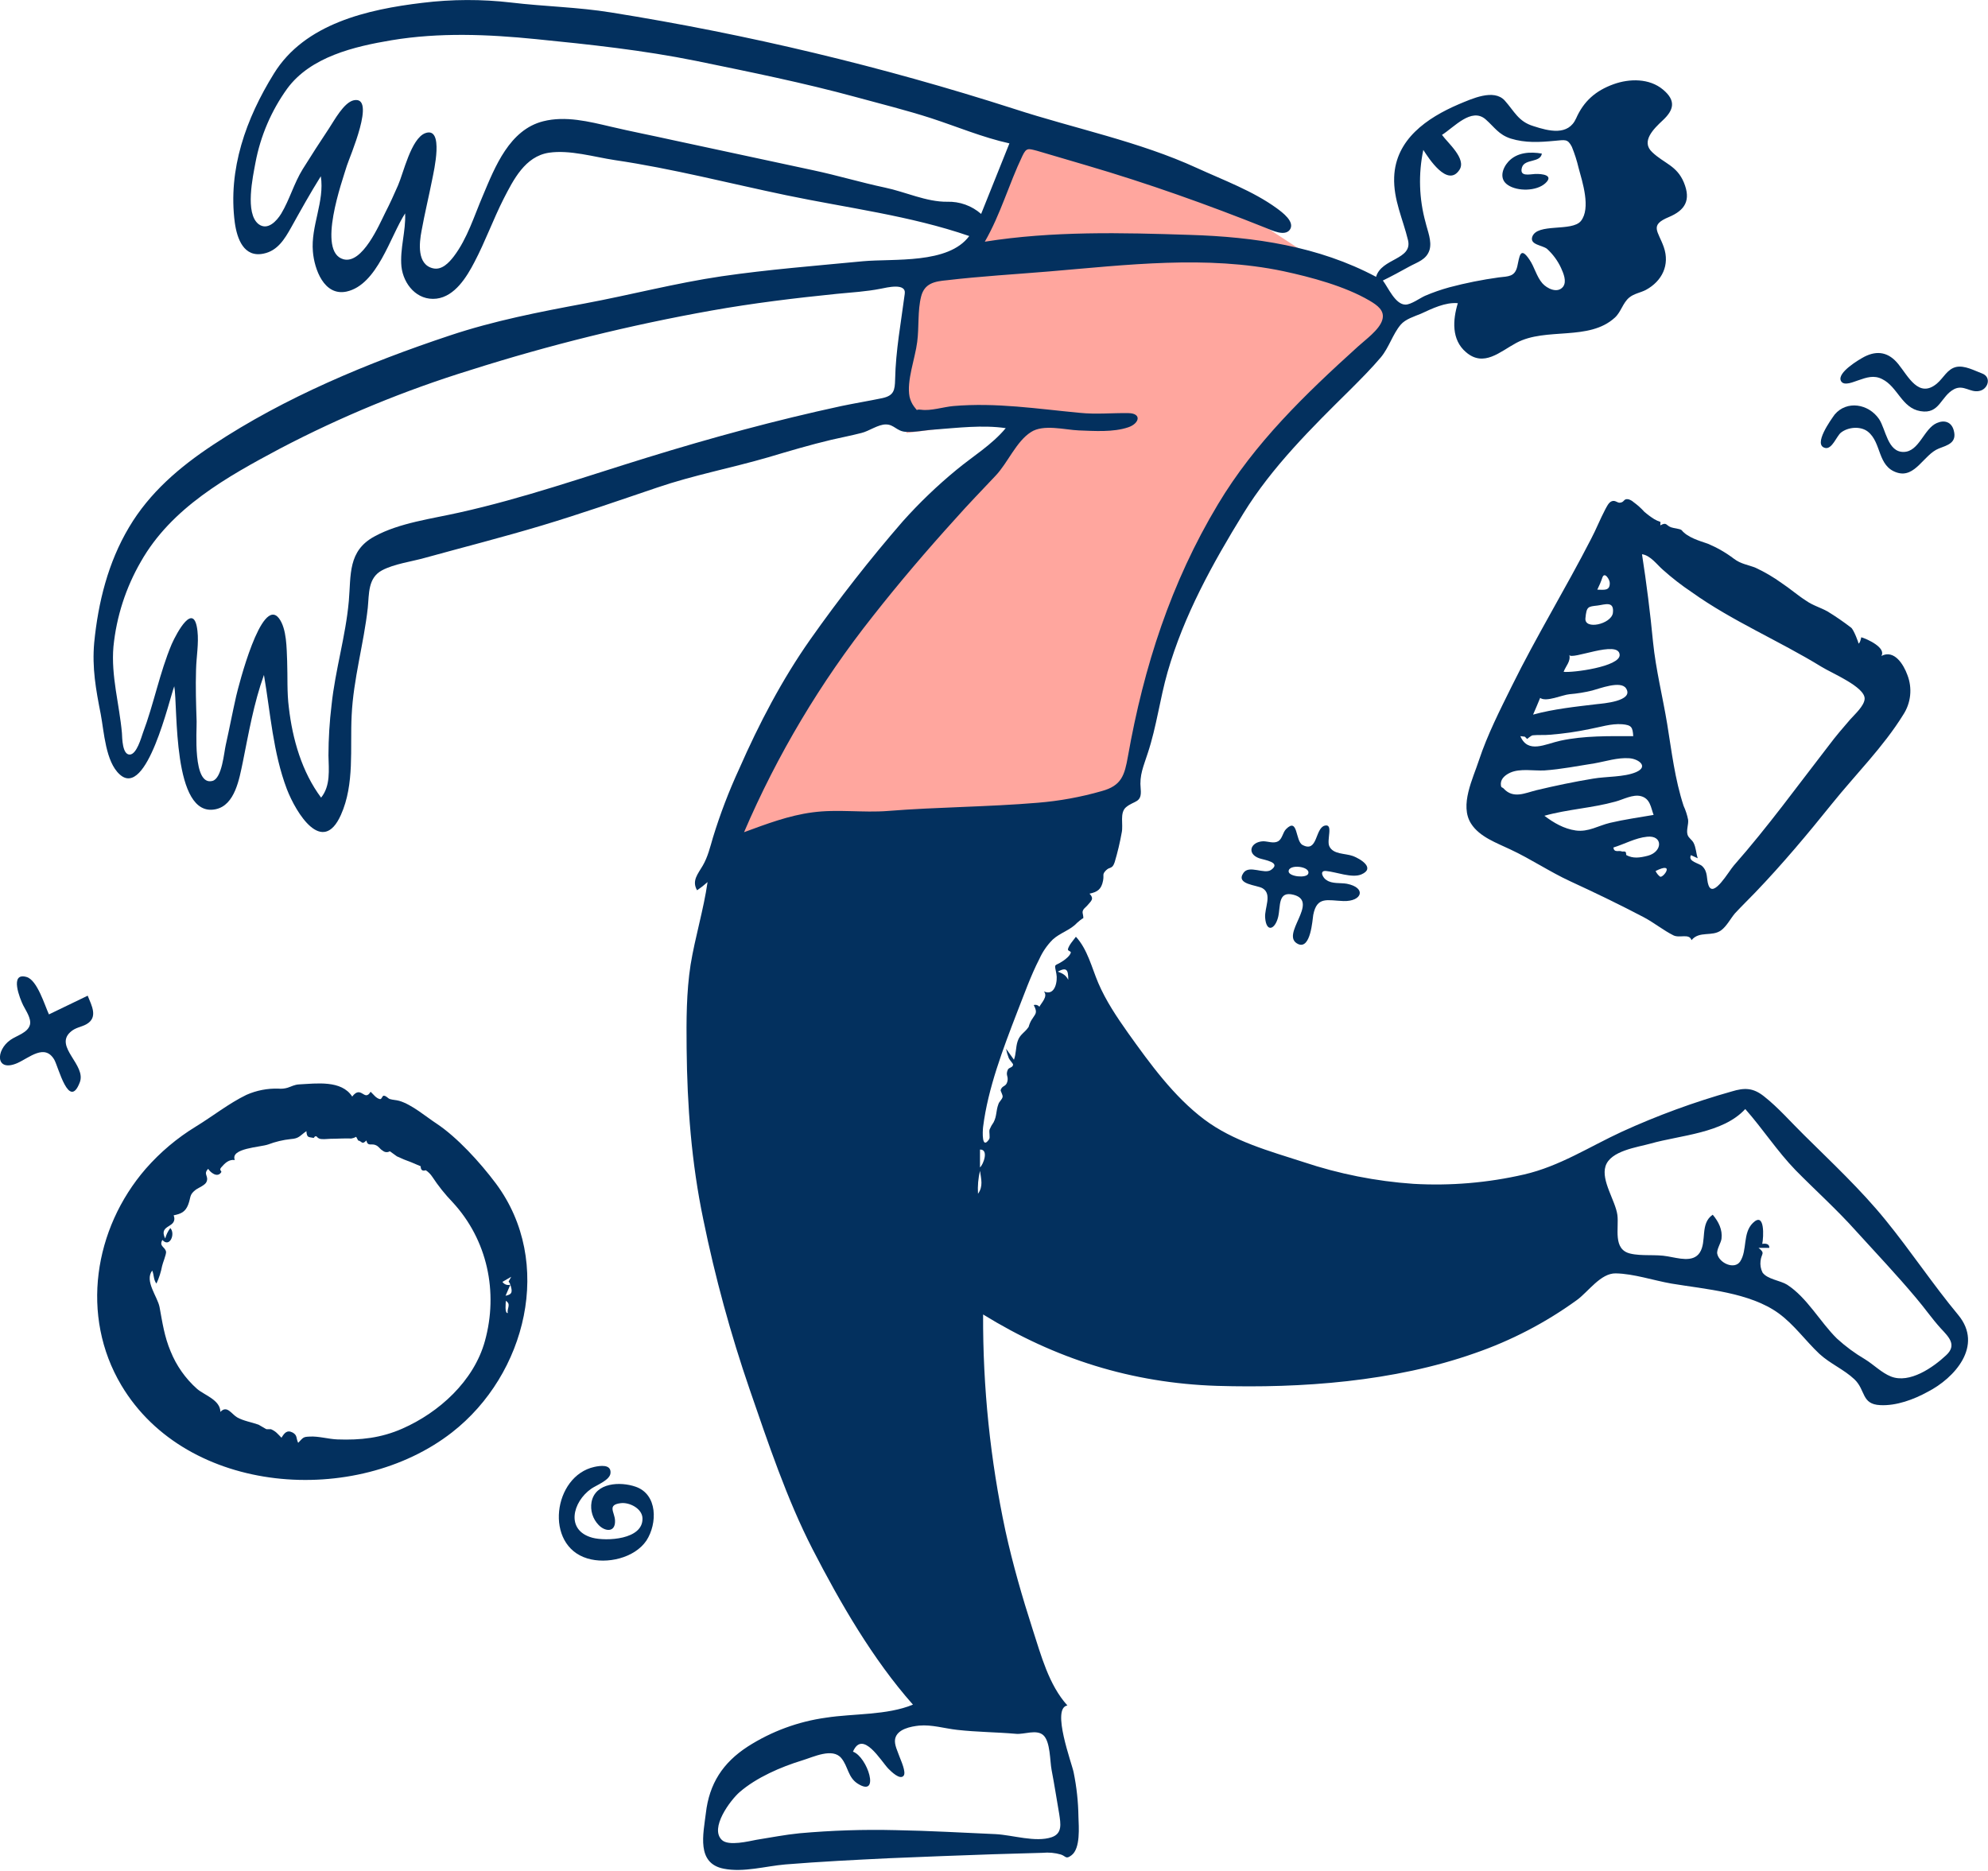 <svg xmlns="http://www.w3.org/2000/svg" width="425" height="400" viewBox="0 0 425 400" fill="none"><g clip-path="url(#clip0_290_2573)"><path fill-rule="evenodd" clip-rule="evenodd" d="M220.33 24.717L214.705 39.619C213.496 42.769 212.286 45.98 211.137 49.13C210.713 50.281 210.471 51.432 209.625 52.219C207.689 54.037 204.181 55.248 201.883 56.52C200.311 57.369 198.738 58.277 197.226 59.125C196.44 59.549 194.625 60.155 194.081 60.882C193.476 61.73 193.779 63.184 193.779 64.335V92.565C201.823 91.535 209.927 90.566 217.971 89.536C207.205 101.954 196.5 114.373 185.735 126.792C183.074 129.881 179.868 132.789 177.872 136.363C173.699 143.935 169.586 151.568 165.413 159.201L153.801 180.464L188.577 179.01C197.589 178.647 206.843 179.192 215.491 176.648C222.628 174.528 229.765 172.407 236.962 170.348C237.93 170.045 240.893 169.742 241.559 168.954C242.164 168.227 242.164 165.501 242.345 164.593C245.732 147.207 250.026 128.064 259.884 113.161C266.961 102.439 276.456 93.049 285.166 83.72C288.552 80.086 292.06 76.451 295.326 72.695C296.173 71.726 297.383 70.635 297.927 69.484C298.29 68.757 298.774 67.303 298.592 66.637C298.471 66.334 296.234 65.304 295.931 65.123C293.633 63.669 291.395 62.154 289.157 60.7C282.807 56.52 276.456 52.341 270.106 48.221C265.146 45.011 260.187 41.618 254.925 38.832C249.482 35.984 243.494 33.925 237.809 31.683C231.882 29.2 226.136 26.958 220.33 24.717Z" fill="#FFA69E"></path><path fill-rule="evenodd" clip-rule="evenodd" d="M416.048 289.748C413.266 292.353 408.246 295.866 404.255 294.291C402.259 293.504 400.565 291.747 398.69 290.596C396.546 289.336 394.539 287.853 392.703 286.174C389.074 282.6 386.352 277.45 382.058 274.664C380.607 273.755 377.824 273.513 376.796 272.059C376.413 271.291 376.266 270.427 376.373 269.575C376.554 267.94 377.462 268 375.95 266.789H378.248C378.308 265.88 377.401 265.819 376.736 265.94C377.038 264.487 377.341 258.913 374.74 261.458C372.502 263.638 373.591 267.273 372.018 269.696C370.809 271.514 367.543 270.06 367.119 268.061C366.938 267.152 367.906 265.759 368.027 264.85C368.268 262.912 367.422 261.215 366.152 259.701C363.37 261.579 364.942 265.395 363.37 267.818C361.918 269.999 358.773 268.969 356.535 268.606C353.934 268.121 350.971 268.606 348.491 268C344.741 267.091 346.132 262.609 345.77 259.761C345.346 256.672 342.262 252.431 343.229 249.342C344.258 246.01 350.064 245.283 352.846 244.496C359.257 242.678 368.329 242.315 373.107 237.105C376.857 241.346 379.941 246.131 383.873 250.19C388.167 254.552 392.703 258.61 396.815 263.214C401.11 267.94 405.525 272.604 409.637 277.511C411.452 279.631 413.024 281.933 414.899 283.993C416.653 285.871 418.407 287.567 416.048 289.748ZM226.138 207.724C228.074 206.695 228.376 207.361 228.376 209.481C227.832 208.451 227.227 208.149 226.138 207.724ZM209.506 249.584V245.768C211.441 245.707 210.232 248.978 209.506 249.584ZM209.082 255.218C208.98 253.57 209.123 251.917 209.506 250.311C209.748 252.068 210.232 253.643 209.082 255.218ZM217.187 370.681C218.941 370.862 221.602 369.651 223.054 370.984C224.566 372.377 224.445 376.496 224.808 378.374C225.412 381.524 225.896 384.674 226.441 387.824C226.743 389.884 227.166 392.004 224.808 392.792C221.36 393.943 216.461 392.307 212.832 392.126C205.756 391.823 198.68 391.399 191.543 391.277C184.661 391.105 177.775 391.328 170.919 391.944C167.834 392.247 164.81 392.852 161.726 393.337C160.093 393.64 155.799 394.73 154.347 393.398C151.626 390.853 156.162 384.856 158.097 383.16C161.726 380.01 166.927 377.768 171.463 376.375C173.883 375.648 177.995 373.589 179.87 375.891C181.322 377.647 181.261 380.01 183.378 381.343C188.277 384.432 185.434 375.588 182.35 374.497C184.406 369.711 188.337 376.496 189.91 378.132C190.515 378.738 192.39 380.616 193.176 379.646C193.781 378.919 192.571 376.315 192.329 375.648C191.966 374.558 191.12 372.983 191.362 371.771C191.785 369.651 194.748 369.106 196.502 368.924C199.224 368.682 201.885 369.53 204.607 369.833C208.901 370.317 213.074 370.317 217.187 370.681ZM189.85 173.376C184.467 173.801 179.084 172.952 173.701 173.679C168.621 174.346 163.843 176.163 159.065 177.92C166.158 161.381 175.412 145.858 186.584 131.759C192.148 124.671 198.196 117.584 204.244 110.92C207.026 107.77 209.929 104.802 212.832 101.712C215.433 98.986 217.247 94.382 220.392 92.383C223.054 90.626 227.65 91.898 230.614 92.019C233.94 92.141 237.992 92.444 241.198 91.353C243.557 90.566 244.161 88.385 241.258 88.324C237.811 88.264 234.364 88.627 230.856 88.264C221.784 87.415 213.014 86.022 203.821 86.81C201.704 86.992 198.982 87.9 196.926 87.597C195.474 87.415 196.442 88.142 195.414 86.931C194.947 86.3 194.617 85.577 194.446 84.811C193.781 81.418 195.656 76.572 196.079 73.119C196.502 69.969 196.14 66.455 196.926 63.366C197.652 60.579 199.768 60.155 202.43 59.913C209.627 59.065 217.005 58.641 224.263 58.035C240.835 56.642 257.891 54.521 274.341 57.974C280.269 59.246 287.526 61.185 292.788 64.275C294.421 65.244 296.115 66.395 295.51 68.394C294.905 70.514 291.82 72.695 290.308 74.088C279.059 84.265 268.233 94.685 260.37 107.83C250.331 124.55 244.524 142.542 241.137 161.685C240.412 165.804 239.746 167.985 235.513 169.136C231.07 170.412 226.511 171.244 221.904 171.62C211.139 172.528 200.494 172.528 189.85 173.376ZM193.418 62.821C192.632 68.879 191.483 74.936 191.362 81.115C191.301 83.417 191.12 84.568 188.64 85.114C185.737 85.719 182.773 86.204 179.87 86.81C165.839 89.839 152.049 93.594 138.32 97.835C124.953 101.954 111.829 106.558 98.16 109.587C92.294 110.92 85.399 111.768 80.076 114.676C74.331 117.765 75.057 122.915 74.573 128.488C73.907 136 71.67 143.208 70.883 150.72C70.449 154.298 70.227 157.899 70.218 161.503C70.279 164.593 70.702 167.985 68.646 170.529C64.533 165.017 62.537 158.05 61.751 151.265C61.327 147.994 61.509 144.662 61.388 141.33C61.267 138.665 61.327 134.424 59.634 132.183C55.884 127.337 50.985 146.722 50.501 148.782C49.715 152.235 49.05 155.748 48.264 159.262C47.901 160.776 47.477 166.41 45.421 166.955C41.127 168.106 42.094 156.051 42.034 154.234C41.913 150.538 41.792 146.843 41.913 143.148C41.974 140.482 42.518 137.575 42.215 134.909C41.49 128.367 37.8 135.273 36.712 137.696C34.111 143.875 32.901 150.478 30.543 156.717C30.18 157.747 29.212 161.261 27.76 161.321C26.128 161.382 26.128 157.747 26.067 156.717C25.523 150.599 23.708 144.481 24.253 138.241C24.893 131.834 26.894 125.638 30.119 120.067C36.651 108.557 48.505 101.954 59.876 95.897C72.904 89.072 86.529 83.455 100.58 79.116C117.46 73.753 134.674 69.504 152.109 66.395C160.94 64.82 169.951 63.729 178.902 62.821C182.047 62.518 185.192 62.336 188.277 61.73C189.547 61.488 193.781 60.398 193.418 62.821ZM202.49 43.133C198.075 43.193 193.539 41.012 189.184 40.104C184.043 39.013 179.023 37.499 173.883 36.408C163.843 34.228 153.742 32.107 143.703 29.927C139.348 28.957 134.933 28.109 130.578 27.079C125.921 25.989 120.901 24.717 116.123 25.928C108.926 27.746 105.841 35.621 103.241 41.8C101.366 46.162 99.914 51.008 97.011 54.824C95.983 56.157 94.471 57.793 92.596 57.369C89.088 56.581 89.632 51.916 90.116 49.372C90.782 45.677 91.689 41.982 92.415 38.286C92.717 36.711 95.015 26.958 90.903 28.473C87.879 29.624 86.246 37.014 85.096 39.619C84.25 41.558 83.343 43.557 82.375 45.435C81.105 47.979 77.476 56.52 73.424 55.43C67.678 53.855 73.182 38.65 74.149 35.439C74.694 33.682 80.56 20.355 75.601 21.445C73.484 21.93 71.428 25.807 70.339 27.443C68.404 30.351 66.529 33.258 64.714 36.166C62.839 39.195 61.932 42.648 60.118 45.677C59.15 47.252 57.215 49.372 55.279 47.918C52.316 45.616 54.07 37.741 54.614 34.773C55.688 29.069 58.001 23.671 61.388 18.962C66.408 12.116 75.782 9.936 83.705 8.603C93.927 6.907 104.269 7.331 114.551 8.361C126.103 9.512 137.473 10.723 148.843 13.025C160.335 15.388 171.766 17.69 183.076 20.779C188.398 22.233 193.781 23.566 199.043 25.262C204.607 27.079 210.05 29.381 215.796 30.654C213.8 35.681 211.744 40.709 209.748 45.737C207.745 43.98 205.151 43.049 202.49 43.133ZM301.256 57.005C303.009 56.036 304.945 55.551 305.61 53.431C306.154 51.553 305.187 49.372 304.763 47.555C303.365 42.499 303.199 37.18 304.28 32.047C305.368 33.743 309.481 40.225 312.021 36.287C313.533 33.925 309.481 30.532 308.271 28.836C310.872 27.201 314.561 22.899 317.585 25.504C319.521 27.201 320.368 28.776 322.968 29.624C326.113 30.593 329.137 30.411 332.343 30.108C334.581 29.927 335.125 29.624 336.032 31.38C336.634 32.855 337.119 34.374 337.484 35.924C338.27 38.832 340.145 44.526 337.967 47.252C336.032 49.614 328.593 47.615 327.565 50.644C327.02 52.341 329.682 52.401 330.71 53.189C331.985 54.343 333.014 55.745 333.734 57.308C334.218 58.398 335.004 60.155 334.157 61.306C332.948 62.821 330.71 61.67 329.742 60.579C328.472 59.125 328.049 57.066 326.96 55.491C324.964 52.522 324.843 54.885 324.359 57.005C323.815 59.186 322.484 59.065 320.428 59.307C316.86 59.798 313.326 60.506 309.844 61.427C308.071 61.915 306.333 62.522 304.642 63.245C303.554 63.729 301.679 65.123 300.469 65.123C298.292 65.123 296.78 61.488 295.631 59.974C297.506 59.065 299.381 58.035 301.256 57.005ZM418.649 281.146C413.206 274.603 408.488 267.455 403.106 260.852C397.783 254.309 391.675 248.615 385.687 242.678C382.844 239.892 380.183 236.802 377.099 234.379C374.8 232.562 372.986 232.501 370.204 233.349C362.173 235.61 354.328 238.486 346.737 241.951C339.782 245.162 333.431 249.342 325.811 251.099C318.062 252.882 310.1 253.555 302.163 253.098C294.155 252.546 286.25 250.978 278.636 248.433C271.317 246.071 263.697 244.011 257.467 239.346C250.935 234.44 245.855 227.413 241.137 220.809C238.779 217.478 236.42 213.964 234.787 210.148C233.396 206.876 232.489 202.939 230.009 200.273C229.404 201.121 228.618 201.909 228.315 202.878C228.194 203.363 228.981 203.302 228.92 203.666C228.739 204.332 227.832 205.059 227.287 205.423C225.352 206.755 225.352 205.725 225.836 208.209C226.138 209.663 225.594 213.055 223.175 211.965C224.082 213.055 222.63 214.388 222.207 215.236C222.064 215.062 221.873 214.934 221.658 214.869C221.442 214.804 221.212 214.805 220.997 214.873C221.904 216.63 221.36 216.69 220.513 218.083C220.245 218.538 220.042 219.027 219.909 219.537C219.062 220.809 218.034 221.112 217.55 222.627C217.126 223.899 217.247 225.292 216.764 226.564C216.219 225.777 215.614 224.989 215.07 224.202C215.207 224.906 215.41 225.595 215.675 226.262C215.856 226.625 216.582 227.413 216.582 227.594C216.522 228.321 215.675 228.139 215.433 228.745C214.949 229.896 215.614 230.078 215.373 231.168C215.07 232.441 214.284 231.956 213.921 233.046C213.86 233.228 214.405 234.076 214.344 234.5C214.223 235.106 213.619 235.469 213.437 236.075C212.893 237.529 213.135 238.559 212.409 239.952C212.069 240.422 211.785 240.931 211.562 241.467C211.381 242.012 211.744 243.163 211.441 243.587C209.869 245.889 210.05 241.951 210.171 240.922C211.199 232.683 214.465 224.141 217.429 216.448C218.941 212.631 220.332 208.633 222.207 204.998C222.898 203.465 223.861 202.069 225.049 200.879C226.622 199.425 228.799 198.88 230.251 197.305C230.009 197.547 231.763 195.912 231.521 196.457C231.763 195.972 231.339 195.306 231.46 194.821C231.642 194.215 232.005 194.094 232.428 193.61C233.154 192.701 234.061 192.216 232.912 191.065C234.605 190.702 235.452 190.157 235.815 188.279C236.057 186.946 235.573 187.007 236.42 186.098C237.327 185.189 237.75 185.916 238.295 184.341C238.92 182.252 239.425 180.128 239.807 177.98C240.17 176.284 239.323 173.801 240.714 172.589C242.528 171.074 244.161 171.741 243.859 168.651C243.557 165.683 244.464 163.866 245.371 161.018C247.246 155.385 247.972 149.387 249.605 143.693C253.113 131.517 259.221 120.491 265.814 109.769C271.922 99.834 280.45 91.414 288.675 83.296C290.913 81.055 293.151 78.813 295.207 76.39C296.961 74.27 297.748 71.423 299.441 69.424C300.469 68.212 302.344 67.667 303.796 67.061C306.154 65.971 308.997 64.577 311.658 64.82C310.57 68.394 310.267 72.634 313.412 75.3C317.223 78.571 320.67 75.179 324.178 73.301C330.528 69.908 339.661 72.998 345.225 67.909C346.556 66.698 346.919 64.759 348.31 63.608C349.338 62.76 350.729 62.578 351.878 61.973C355.326 60.095 357.019 56.642 355.688 52.825C354.479 49.372 352.543 48.161 356.777 46.404C360.225 44.95 361.555 42.83 359.983 39.013C358.471 35.379 355.749 34.955 353.209 32.531C350.729 30.229 353.572 27.503 355.447 25.747C357.866 23.505 358.35 21.506 355.507 19.143C352.604 16.72 348.37 16.781 344.983 17.992C341.113 19.386 338.572 21.627 336.939 25.323C335.246 29.078 331.133 28.049 327.807 26.958C324.601 25.989 323.754 23.808 321.698 21.506C319.339 18.901 314.622 21.143 311.84 22.294C305.066 25.201 298.352 29.805 298.05 37.862C297.869 42.709 299.925 46.828 301.014 51.371C301.981 55.551 295.328 55.188 294.179 59.186C281.902 52.644 268.172 50.644 254.443 50.22C239.807 49.736 224.989 49.372 210.534 51.674C213.921 45.798 215.675 39.377 218.578 33.319C219.425 31.562 219.788 31.744 221.663 32.228C225.231 33.258 228.799 34.349 232.368 35.379C245.371 39.195 258.133 43.738 270.713 48.766C271.922 49.251 274.644 50.584 275.733 49.13C276.942 47.434 274.1 45.374 272.95 44.526C267.87 40.831 261.58 38.529 255.895 35.924C243.496 30.229 229.767 27.503 216.764 23.263C188.618 14.22 159.827 7.334 130.639 2.666C123.562 1.515 116.365 1.394 109.289 0.546C102.979 -0.191 96.603 -0.171 90.298 0.606C78.625 2 65.138 5.029 58.545 15.751C52.618 25.323 48.687 36.166 50.199 47.615C50.683 51.068 52.134 55.127 56.368 54.218C59.331 53.613 60.843 51.129 62.235 48.645C64.291 44.95 66.347 41.255 68.585 37.681C69.432 43.072 66.408 48.342 66.892 53.794C67.194 57.49 69.25 63.366 74.089 62.336C80.681 60.882 83.403 50.584 86.609 45.616C86.79 49.433 85.459 53.189 85.822 57.005C86.246 60.761 89.149 64.335 93.322 63.85C97.253 63.366 99.793 59.186 101.426 56.036C103.725 51.674 105.418 46.949 107.656 42.527C109.773 38.407 112.252 33.44 117.333 32.653C121.808 31.986 127.01 33.561 131.425 34.228C143.763 36.045 155.859 39.195 168.076 41.739C181.14 44.465 194.567 46.101 207.208 50.463C202.732 56.52 191.059 55.248 184.467 55.854C174.427 56.823 164.266 57.611 154.287 59.065C144.428 60.519 134.751 63.063 125.014 64.88C115.276 66.698 105.599 68.576 96.165 71.726C78.685 77.541 60.904 84.932 45.542 95.109C38.405 99.834 31.994 105.286 27.579 112.737C23.103 120.249 20.987 128.791 20.14 137.393C19.656 142.784 20.503 147.449 21.531 152.659C22.257 156.475 22.559 162.836 25.583 165.562C31.389 170.893 36.228 149.327 37.256 146.722C38.042 150.962 36.772 174.952 46.086 173.013C50.259 172.165 51.167 166.41 51.892 163.018C53.163 156.717 54.251 150.357 56.428 144.299C57.819 152.416 58.364 160.897 61.327 168.712C63.323 173.861 68.948 183.008 72.879 174.225C75.843 167.622 74.815 159.989 75.177 152.962C75.54 145.147 77.778 137.635 78.625 129.942C78.927 126.973 78.625 123.581 81.649 121.945C84.25 120.552 87.999 120.067 90.782 119.28C99.128 116.978 107.474 114.858 115.76 112.374C124.046 109.89 132.211 107.043 140.437 104.256C148.239 101.591 156.283 100.076 164.206 97.775C168.681 96.442 173.157 95.109 177.753 94.019C179.87 93.534 182.047 93.11 184.164 92.565C185.737 92.201 187.793 90.687 189.426 90.747C191.12 90.747 191.724 92.201 193.599 92.322C195.656 92.444 197.712 91.959 199.768 91.838C204.728 91.474 210.05 90.808 215.01 91.535C212.046 95.109 207.994 97.532 204.486 100.44C200.38 103.815 196.538 107.501 192.995 111.465C185.983 119.548 179.382 127.979 173.217 136.726C167.169 145.329 162.27 154.718 158.037 164.35C155.833 169.125 153.954 174.043 152.412 179.071C151.807 181.131 151.323 183.19 150.234 185.068C149.267 186.764 147.815 188.279 149.025 190.338C149.811 189.806 150.559 189.219 151.263 188.582C150.416 194.518 148.601 200.334 147.634 206.271C146.727 212.147 146.727 218.144 146.787 224.081C146.908 236.439 147.815 248.554 150.355 260.731C152.873 273.049 156.186 285.19 160.274 297.078C164.206 308.467 168.197 320.461 173.701 331.184C179.628 342.693 186.584 354.749 195.172 364.441C189.608 366.743 182.471 366.319 176.604 367.228C170.639 368.049 164.923 370.157 159.851 373.407C154.529 376.86 151.626 381.343 150.9 387.643C150.355 392.126 148.843 398.365 154.71 399.516C158.944 400.364 163.661 398.971 167.895 398.607C175.334 398.002 182.713 397.638 190.152 397.275C197.591 396.972 204.97 396.669 212.409 396.427C215.917 396.305 219.364 396.245 222.872 396.124C224.194 395.995 225.528 396.118 226.803 396.487C227.892 396.851 227.832 397.578 229.041 396.669C231.037 395.215 230.614 390.49 230.553 388.43C230.51 385.235 230.166 382.05 229.525 378.919C229.162 377.042 224.687 365.168 228.194 364.623C224.203 360.201 222.57 353.9 220.755 348.327C218.518 341.361 216.522 334.455 214.949 327.307C211.7 312.096 210.098 296.579 210.171 281.025C225.594 290.535 241.924 295.685 260.128 296.29C278.212 296.836 298.05 295.382 315.227 289.324C323.046 286.63 330.424 282.792 337.121 277.935C339.54 276.178 342.201 272.18 345.407 272.241C349.217 272.301 353.511 273.755 357.321 274.421C364.579 275.633 374.075 276.299 380.244 280.782C383.57 283.205 385.989 286.658 388.953 289.445C391.251 291.565 394.215 292.777 396.453 294.897C398.872 297.199 397.904 300.228 401.956 300.41C405.404 300.591 409.154 299.198 412.117 297.562C417.802 294.655 424.092 287.749 418.649 281.146Z" fill="#03305E"></path><path fill-rule="evenodd" clip-rule="evenodd" d="M361.676 126.61C370.325 132.789 380.305 136.969 389.377 142.542C391.615 143.935 398.691 146.843 398.63 149.387C398.57 150.902 396.453 152.78 395.546 153.81C393.973 155.627 392.461 157.384 391.01 159.322C384.296 167.985 377.946 176.769 370.688 185.007C369.6 186.219 366.273 192.156 365.245 189.248C364.761 187.915 365.184 186.401 363.914 185.189C363.249 184.523 360.769 184.22 361.495 182.827C361.979 183.069 362.463 183.251 362.947 183.493C362.584 182.403 362.584 181.191 362.039 180.161C361.676 179.495 361.011 179.192 360.769 178.465C360.467 177.435 361.011 176.284 360.89 175.254C360.687 174.23 360.362 173.233 359.923 172.286C358.048 166.531 357.382 160.715 356.415 154.779C355.447 148.903 353.995 143.208 353.391 137.272C352.786 130.971 352 124.732 351.032 118.492C352.846 118.735 354.237 120.734 355.507 121.824C357.449 123.562 359.511 125.161 361.676 126.61ZM354.903 187.431C354.485 187.113 354.153 186.697 353.935 186.219C358.169 184.099 355.628 187.733 354.903 187.431ZM352.302 182.948C350.427 183.432 349.096 183.554 347.705 182.827C347.584 182.766 347.705 182.221 347.463 182.1C347.222 181.979 346.919 182.1 346.738 182.039C346.133 181.736 345.044 182.403 344.923 181.191C347.282 180.464 349.641 179.131 352.12 178.889C355.568 178.526 355.447 182.1 352.302 182.948ZM344.197 175.921C341.657 176.526 339.601 177.92 336.879 177.556C334.339 177.193 332.162 175.921 330.166 174.406C335.125 173.013 340.327 172.771 345.347 171.377C346.98 170.953 349.096 169.742 350.85 170.226C352.786 170.771 352.907 172.589 353.512 174.224C350.367 174.77 347.282 175.194 344.197 175.921ZM328.412 168.954C325.993 169.56 323.513 170.832 321.457 168.591C321.154 168.227 320.852 168.591 320.852 167.5C320.912 166.349 321.94 165.622 322.848 165.198C324.964 164.229 327.928 164.835 330.166 164.714C333.734 164.471 337.363 163.744 340.871 163.199C343.29 162.775 345.83 161.927 348.31 162.109C350.246 162.23 352.544 163.866 349.762 165.077C347.222 166.168 343.351 165.986 340.569 166.47C336.516 167.137 332.464 167.985 328.412 168.954ZM325.993 157.505L326.477 157.989C326.477 157.989 327.384 157.202 327.686 157.202C328.896 157.081 330.166 157.202 331.376 157.081C334.221 156.86 337.049 156.455 339.843 155.869C342.141 155.445 344.439 154.658 346.798 154.839C348.794 155.021 349.036 155.445 349.157 157.384C344.016 157.384 338.694 157.262 333.613 158.353C330.287 159.08 326.658 161.2 325.025 157.384C325.327 157.444 325.69 157.444 325.993 157.505ZM329.259 149.206C330.529 150.175 334.037 148.539 335.549 148.418C337.18 148.284 338.798 148.02 340.387 147.63C341.839 147.267 346.556 145.389 347.645 147.206C349.338 149.932 342.504 150.417 341.415 150.538C336.879 151.083 332.162 151.568 327.747 152.78C328.291 151.568 328.775 150.357 329.259 149.206ZM335.488 139.998C335.791 141.27 346.072 136.666 346.254 139.998C346.375 142.542 336.093 143.875 334.279 143.632C334.702 142.421 335.851 141.391 335.488 139.998ZM338.936 132.183C339.178 129.639 339.48 129.699 341.536 129.457C343.048 129.275 345.165 128.367 344.802 131.093C344.379 133.455 338.694 134.727 338.936 132.183ZM342.564 123.46C343.048 122.127 344.137 123.944 344.137 124.611C344.197 126.428 342.806 126.065 341.476 126.065C341.9 125.223 342.264 124.353 342.564 123.46ZM359.499 113.343C359.197 113.04 357.685 112.919 357.261 112.737C356.173 112.374 356.354 111.526 354.963 112.313C354.903 112.253 355.024 111.647 354.963 111.586C354.5 111.43 354.054 111.227 353.633 110.98C352.888 110.51 352.181 109.983 351.516 109.405C350.824 108.64 350.053 107.95 349.217 107.346C348.905 107.064 348.533 106.857 348.129 106.74C347.04 106.558 347.342 107.346 346.375 107.467C345.77 107.588 345.347 106.861 344.56 107.164C343.895 107.406 343.472 108.376 343.169 108.921C342.081 110.98 341.234 113.161 340.145 115.221C334.702 125.822 328.472 135.999 323.211 146.661C320.67 151.81 318.009 157.02 316.195 162.472C314.925 166.41 311.961 172.165 314.501 176.102C316.316 178.95 320.005 180.222 322.908 181.615C327.323 183.675 331.315 186.401 335.791 188.46C341.052 190.884 346.193 193.367 351.395 196.093C353.572 197.244 355.568 198.88 357.745 199.97C359.076 200.637 361.132 199.486 361.616 201C363.309 198.94 366.031 200.334 367.967 198.88C369.116 198.032 369.962 196.396 370.87 195.306C372.321 193.731 373.833 192.277 375.285 190.762C381.091 184.705 386.413 178.344 391.675 171.801C396.695 165.562 402.622 159.686 406.856 152.84C407.68 151.594 408.193 150.167 408.351 148.68C408.508 147.194 408.307 145.691 407.763 144.299C406.977 142.118 404.981 138.786 402.199 140.24C403.287 138.483 399.175 136.605 397.905 136.242C397.905 136.242 397.663 137.574 397.3 137.574C397.421 137.574 396.272 134.546 395.727 134.182C394.117 132.942 392.441 131.789 390.707 130.729C389.195 129.881 387.562 129.457 386.111 128.427C384.296 127.276 382.663 125.822 380.909 124.671C379.161 123.408 377.298 122.313 375.345 121.4C373.712 120.734 372.2 120.612 370.688 119.461C368.976 118.161 367.106 117.082 365.124 116.251C363.37 115.645 360.769 114.918 359.499 113.343Z" fill="#03305E"></path><path fill-rule="evenodd" clip-rule="evenodd" d="M108.078 277.027C108.441 276.239 108.743 275.452 109.106 274.664C109.53 276.058 109.651 276.724 108.078 277.027ZM108.562 280.722C107.836 280.843 108.138 278.541 108.138 278.117C109.348 278.844 108.32 279.753 108.562 280.722ZM107.413 274.058C108.018 273.695 108.683 273.332 109.288 272.968C108.441 274.604 108.743 273.574 109.106 274.664C108.796 274.757 108.465 274.748 108.16 274.639C107.856 274.53 107.594 274.327 107.413 274.058ZM103.663 286.719C101.304 295.261 93.865 301.985 86.002 305.438C81.466 307.437 77.051 307.922 72.152 307.74C70.277 307.68 68.04 307.013 66.225 307.134C64.834 307.195 64.895 307.256 63.745 308.467C63.262 307.498 63.624 306.892 62.596 306.286C61.326 305.62 60.782 306.407 60.177 307.377C59.33 306.529 59.028 306.044 57.939 305.559H56.972C56.79 305.499 55.641 304.772 55.278 304.59C53.766 304.045 52.073 303.803 50.682 303.015C49.472 302.288 48.504 300.35 47.113 301.864C47.113 299.32 43.726 298.29 42.154 296.957C39.661 294.749 37.715 291.991 36.468 288.9C35.138 285.75 34.715 282.721 34.11 279.45C33.686 277.209 30.844 273.877 32.537 271.635C32.961 272.605 32.779 273.574 33.444 274.422C34.001 273.225 34.407 271.963 34.654 270.666C34.775 270.06 35.561 268.182 35.501 267.637C35.319 266.547 33.928 266.486 34.715 265.093C36.287 266.85 37.557 263.76 36.408 262.549C35.903 263.217 35.533 263.979 35.319 264.79C33.747 261.64 38.102 262.67 37.134 259.823C38.706 259.52 39.614 259.096 40.218 257.581C40.884 255.824 40.4 255.461 41.912 254.31C42.456 253.946 43.908 253.341 44.15 252.674C44.694 251.402 43.363 251.039 44.513 249.888C44.875 250.554 46.448 251.947 47.295 250.615C47.476 250.372 46.75 250.191 47.295 249.585C48.081 248.676 48.928 247.828 50.198 248.01C49.169 245.465 55.641 245.284 57.334 244.678C58.891 244.088 60.518 243.701 62.173 243.527C63.927 243.406 64.048 242.861 65.499 241.831C65.62 243.345 65.983 243.042 67.072 243.285C67.314 242.861 67.616 242.8 67.858 243.163C68.121 243.406 68.468 243.537 68.826 243.527C69.431 243.587 70.096 243.466 70.701 243.466C72.152 243.466 73.664 243.345 75.116 243.406C75.478 243.349 75.827 243.226 76.144 243.042C76.265 243.285 76.386 243.527 76.567 243.83C77.354 243.951 77.354 244.86 78.321 243.83C78.624 245.163 79.41 244.436 80.257 244.799C81.043 245.102 81.164 245.647 81.829 246.011C82.035 246.191 82.293 246.3 82.565 246.321C82.838 246.343 83.11 246.277 83.341 246.132C83.825 246.495 84.37 246.859 84.853 247.222C85.859 247.698 86.889 248.122 87.938 248.494C88.603 248.797 89.268 249.04 89.934 249.342C89.934 250.13 90.297 250.433 91.022 250.191C91.573 250.559 92.046 251.032 92.413 251.584C93.692 253.533 95.15 255.358 96.768 257.036C104.207 265.093 106.566 276.239 103.663 286.719ZM106.022 253.038C102.574 248.434 97.736 243.163 93.381 240.256C91.143 238.802 88.059 236.136 85.337 235.349C84.672 235.167 84.007 235.167 83.402 234.985C82.918 234.864 82.676 234.319 82.071 234.258C81.708 234.198 81.648 235.046 81.225 234.985C80.378 234.804 79.833 233.955 79.229 233.41C77.898 235.652 77.233 231.896 75.297 234.44C72.999 230.866 67.616 231.654 63.987 231.835C62.899 231.896 62.415 232.259 61.447 232.562C60.819 232.745 60.163 232.807 59.512 232.744C57.163 232.669 54.827 233.125 52.677 234.077C48.928 235.894 45.42 238.681 41.851 240.861C37.847 243.31 34.238 246.353 31.146 249.888C20.078 262.67 17.115 281.328 25.945 296.17C39.976 319.735 76.144 322.218 96.647 306.226C112.493 293.868 118.541 269.879 106.022 253.038Z" fill="#03305E"></path><path fill-rule="evenodd" clip-rule="evenodd" d="M279.662 186.824C279.238 187.794 275.61 187.43 275.489 186.34C275.368 184.644 280.327 185.189 279.662 186.824ZM283.533 186.219C285.589 186.4 289.036 187.794 291.032 186.946C294.117 185.613 290.851 183.614 289.218 183.008C287.524 182.402 285.045 182.705 284.198 180.948C283.533 179.616 285.166 175.981 283.17 176.526C281.113 177.132 281.718 182.402 278.452 180.645C276.88 179.797 277.545 174.648 274.944 177.253C274.219 177.98 274.158 179.313 273.251 179.858C272.283 180.403 271.073 179.858 270.045 179.858C267.324 179.979 266.477 182.523 269.199 183.493C270.227 183.856 274.037 184.341 271.739 185.976C270.287 187.006 267.021 184.825 265.812 186.643C264.118 189.126 268.715 189.187 269.924 189.914C272.041 191.186 270.287 194.154 270.469 196.214C270.711 199.425 272.586 198.758 273.251 196.032C273.795 193.73 273.13 190.398 276.577 191.307C282.202 192.822 273.432 199.97 277.545 201.848C280.206 202.999 280.569 196.699 280.75 195.608C281.537 191.549 283.774 192.519 287.222 192.64C291.214 192.761 292.181 189.793 287.948 188.945C286.617 188.702 284.742 189.005 283.593 188.157C282.867 187.794 281.9 186.037 283.533 186.219Z" fill="#03305E"></path><path fill-rule="evenodd" clip-rule="evenodd" d="M135.898 317.857C132.632 316.706 127.249 316.948 126.463 321.128C126.309 322.007 126.366 322.911 126.629 323.764C126.892 324.617 127.353 325.395 127.975 326.035C129.366 327.489 131.603 327.671 131.482 325.066C131.422 323.309 129.729 321.734 132.692 321.37C134.567 321.128 137.289 322.521 137.349 324.581C137.531 329.185 129.608 329.548 126.644 328.761C120.838 327.186 122.41 321.068 126.402 318.281C127.43 317.554 130.394 316.464 130.515 314.949C130.696 312.95 128.216 313.374 127.067 313.616C118.237 315.555 116.302 330.397 125.555 333.183C129.729 334.455 135.656 333.123 138.196 329.367C140.555 325.732 140.615 319.492 135.898 317.857Z" fill="#03305E"></path><path fill-rule="evenodd" clip-rule="evenodd" d="M18.747 212.874C15.965 214.207 13.244 215.539 10.462 216.872C9.554 214.933 7.982 209.542 5.684 208.876C1.934 207.785 4.293 213.601 4.958 214.933C5.502 216.024 6.712 217.72 6.409 219.053C5.986 220.81 3.506 221.415 2.236 222.324C-0.969 224.565 -0.969 229.291 3.688 227.291C6.288 226.14 9.554 223.051 11.611 226.565C12.518 228.2 14.756 237.408 17.054 231.411C18.506 227.716 11.611 223.838 14.998 220.688C16.086 219.659 17.357 219.598 18.445 218.992C21.046 217.538 19.594 214.994 18.747 212.874Z" fill="#03305E"></path><path fill-rule="evenodd" clip-rule="evenodd" d="M423.73 79.843C422.097 79.237 420.041 78.086 418.227 78.449C416.291 78.874 415.505 80.812 414.053 82.024C410.183 85.234 407.945 80.448 405.828 77.844C403.832 75.36 401.413 74.815 398.57 76.269C397.421 76.874 392.704 79.661 393.55 81.418C394.155 82.69 396.453 81.539 397.3 81.297C399.054 80.691 400.627 80.146 402.381 81.054C405.707 82.69 406.554 87.233 410.545 87.9C414.719 88.627 414.84 84.689 417.803 83.175C419.799 82.205 421.19 83.962 423.065 83.599C425 83.296 425.847 80.63 423.73 79.843Z" fill="#03305E"></path><path fill-rule="evenodd" clip-rule="evenodd" d="M390.222 95.776C391.673 96.079 392.641 93.231 393.548 92.504C395.06 91.293 397.721 91.05 399.294 92.262C402.318 94.625 401.29 99.713 405.584 101.046C409.455 102.258 411.269 97.169 414.475 95.897C416.35 95.17 418.406 94.685 417.68 92.02C417.196 90.202 415.684 89.718 414.051 90.445C411.269 91.656 410.301 96.563 406.975 96.624C403.528 96.684 403.165 91.777 401.713 89.597C399.475 86.325 394.818 85.538 392.218 88.627C391.492 89.657 387.44 95.17 390.222 95.776Z" fill="#03305E"></path><path fill-rule="evenodd" clip-rule="evenodd" d="M322.364 39.558C324.42 40.951 328.473 40.891 330.347 39.194C332.283 37.438 329.682 37.135 328.17 37.195C326.961 37.256 324.723 37.862 325.388 35.741C325.993 33.924 329.319 34.833 329.622 32.834C327.142 32.41 324.36 32.531 322.485 34.53C321.154 35.984 320.429 38.286 322.364 39.558Z" fill="#03305E"></path></g><defs><clipPath id="clip0_290_2573"><rect width="425" height="400" fill="white"></rect></clipPath></defs></svg>